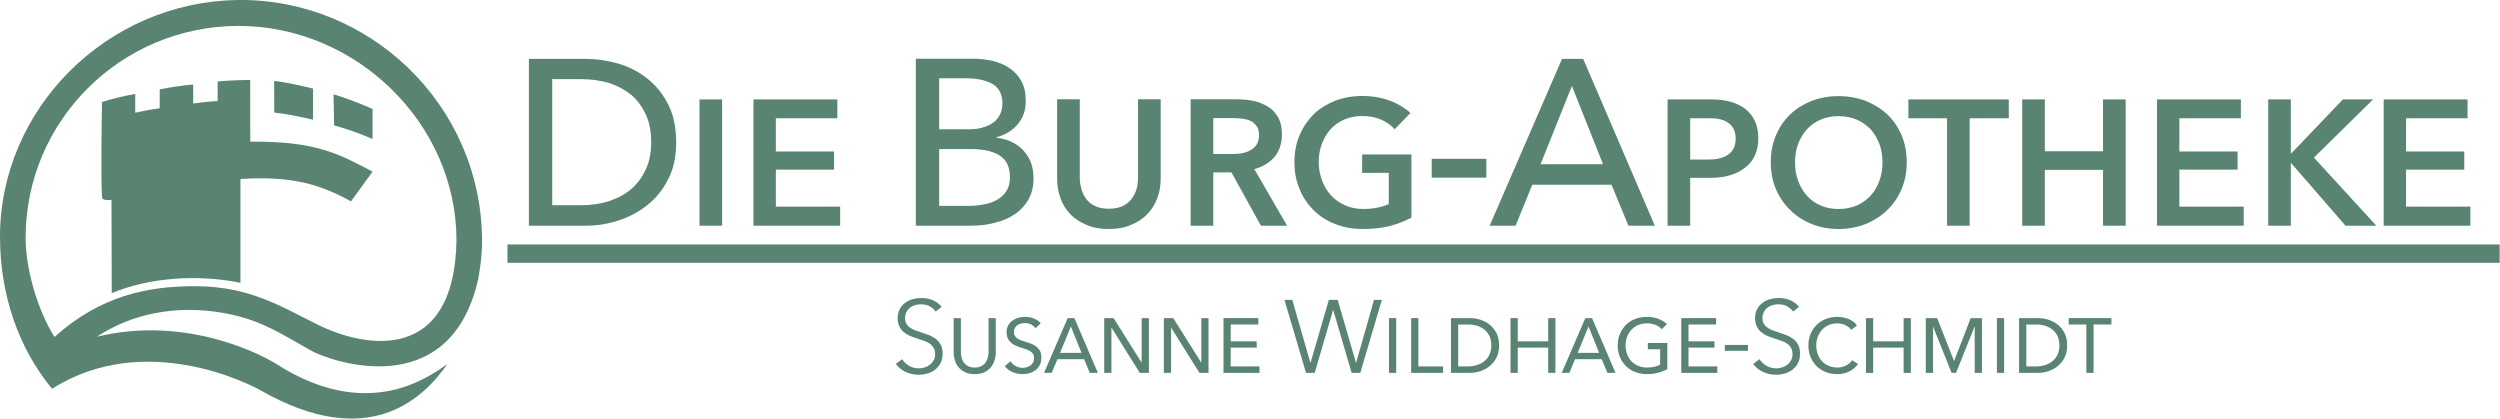 <?xml version="1.0" standalone="no"?>
<!DOCTYPE svg PUBLIC "-//W3C//DTD SVG 1.1//EN" "http://www.w3.org/Graphics/SVG/1.1/DTD/svg11.dtd">
<svg xmlns="http://www.w3.org/2000/svg" xmlns:xlink="http://www.w3.org/1999/xlink" xmlns:serif="http://www.serif.com/" width="1031" height="173" viewBox="0 0 1031 173" version="1.1" xml:space="preserve" style="fill-rule:evenodd;clip-rule:evenodd;stroke-linejoin:round;stroke-miterlimit:2;">
    <g transform="matrix(1,0,0,1,-36.376,-1359.71)">
        <g id="Logo-Standard-Gruen" serif:id="Logo Standard-Gruen" transform="matrix(1,0,0,1,0,58.948)">
            <rect x="0" y="1209.68" width="1181.1" height="353.963" style="fill:none;"/>
            <g>
                <g id="Icon" transform="matrix(0.219,0,0,0.219,36.122,1299.21)">
                    <g transform="matrix(1.057,0,0,1.111,-18.435,-93.724)">
                        <path d="M870.13,565.313C818.696,777.516 602.883,701.248 573.285,685.297C513.181,652.907 476.835,629.606 406.786,619.714C330.51,608.943 255.166,621.635 191.163,661.415C357.063,623.337 494.53,697.708 510.458,707.434C669.626,804.624 777.677,733.879 815.768,707.461C774.464,763.997 677.492,858.198 482.332,752.148C465.976,743.26 277.091,649.508 111.264,749.768C51.09,680.248 18.779,590.193 18.54,493.193C18.003,275.356 208.596,94.119 441.515,90.78C674.935,87.434 875.952,266.8 877.418,498.121C877.626,531.04 870.13,565.313 870.13,565.313ZM831.773,498.121C831.773,300.053 653.056,134.69 443.649,134.69C234.241,134.69 64.228,295.497 64.228,493.565C64.228,548.471 86.22,617.588 115.594,661.862C197.68,591.638 283.018,575.243 368.717,575.834C462.285,576.479 517.947,609.383 583.068,640.328C672.941,683.036 828.256,704.853 831.773,498.121Z" style="fill:rgb(90,132,114);"/>
                    </g>
                    <g id="Turm">
                        <path d="M255.843,183.892L255.843,219.323C270.794,215.949 286.031,213.014 301.906,211.055L301.906,175.334C323.572,171.224 343.628,168.086 364.961,166.227L364.961,201.969C380.255,199.993 395.614,197.882 411.024,197.425C411.024,197.425 410.914,160.469 410.947,160.453C440.937,157.67 472.336,157.674 472.336,157.674L472.441,273.916C596.623,272.315 640.776,297.837 702.756,330.25L662.132,386.28C604.114,354.584 552.873,338.101 453.972,344.105L453.972,539.577C372.49,523.212 282.552,529.638 211.561,559.017L211.112,383.401C211.112,383.401 194.03,385.535 193.45,379.537C190.477,348.826 193.276,199.135 193.276,199.135C214.25,192.512 232.588,188.322 255.843,183.892Z" style="fill:rgb(90,132,114);"/>
                        <path d="M630.224,243.066L629.278,184.63C672.317,198.006 701.469,211.805 702.756,212.328L702.756,268.908C677.186,257.981 662.888,252.677 630.224,243.066Z" style="fill:rgb(90,132,114);"/>
                        <path d="M590.551,173.888L590.551,232.473C565.982,226.894 541.574,221.595 517.592,219.094L517.459,159.596C542.611,162.265 566.971,168.222 590.551,173.888" style="fill:rgb(90,132,114);"/>
                    </g>
                </g>
                <g id="Schriftzug" transform="matrix(0.888,0,0,0.888,132.054,84.956)">
                    <g id="Schriftzug-ohne-Name" serif:id="Schriftzug ohne Name">
                        <g transform="matrix(0.938,0,0,0.938,-135.749,133.067)">
                            <g transform="matrix(116.667,0,0,116.667,281.682,1429.54)">
                                <path d="M0.086,-0.708L0.329,-0.708C0.374,-0.708 0.42,-0.701 0.465,-0.688C0.51,-0.675 0.551,-0.654 0.588,-0.625C0.625,-0.596 0.654,-0.56 0.677,-0.515C0.7,-0.47 0.711,-0.417 0.711,-0.354C0.711,-0.293 0.7,-0.241 0.677,-0.197C0.654,-0.152 0.625,-0.116 0.588,-0.087C0.551,-0.058 0.51,-0.036 0.465,-0.022C0.42,-0.007 0.374,-0 0.329,-0L0.086,-0L0.086,-0.708ZM0.185,-0.087L0.309,-0.087C0.352,-0.087 0.391,-0.093 0.428,-0.105C0.464,-0.117 0.495,-0.134 0.522,-0.157C0.548,-0.18 0.568,-0.208 0.583,-0.241C0.598,-0.274 0.605,-0.312 0.605,-0.354C0.605,-0.398 0.598,-0.437 0.583,-0.47C0.568,-0.503 0.548,-0.531 0.522,-0.554C0.495,-0.576 0.464,-0.593 0.428,-0.605C0.391,-0.616 0.352,-0.622 0.309,-0.622L0.185,-0.622L0.185,-0.087Z" style="fill:rgb(90,132,114);fill-rule:nonzero;"/>
                            </g>
                            <g transform="matrix(116.667,0,0,116.667,366.382,1429.54)">
                                <rect x="0.084" y="-0.536" width="0.096" height="0.536" style="fill:rgb(90,132,114);fill-rule:nonzero;"/>
                            </g>
                            <g transform="matrix(116.667,0,0,116.667,393.099,1429.54)">
                                <path d="M0.179,-0.081L0.452,-0.081L0.452,-0L0.084,-0L0.084,-0.536L0.44,-0.536L0.44,-0.456L0.179,-0.456L0.179,-0.315L0.426,-0.315L0.426,-0.238L0.179,-0.238L0.179,-0.081Z" style="fill:rgb(90,132,114);fill-rule:nonzero;"/>
                            </g>
                            <g transform="matrix(116.788,0,0,116.788,473.249,1429.54)">
                                <path d="M0.086,-0.708L0.33,-0.708C0.357,-0.708 0.383,-0.705 0.41,-0.699C0.437,-0.693 0.46,-0.683 0.482,-0.669C0.503,-0.655 0.52,-0.637 0.533,-0.614C0.546,-0.591 0.552,-0.563 0.552,-0.529C0.552,-0.49 0.541,-0.457 0.518,-0.43C0.495,-0.403 0.465,-0.385 0.428,-0.375L0.428,-0.373C0.451,-0.37 0.472,-0.365 0.491,-0.356C0.51,-0.347 0.527,-0.335 0.541,-0.32C0.555,-0.305 0.566,-0.288 0.574,-0.268C0.581,-0.248 0.585,-0.226 0.585,-0.201C0.585,-0.167 0.578,-0.137 0.564,-0.112C0.55,-0.087 0.531,-0.066 0.507,-0.05C0.483,-0.033 0.455,-0.021 0.423,-0.013C0.39,-0.004 0.356,-0 0.319,-0L0.086,-0L0.086,-0.708ZM0.185,-0.409L0.314,-0.409C0.333,-0.409 0.351,-0.411 0.368,-0.416C0.385,-0.42 0.399,-0.427 0.412,-0.436C0.425,-0.444 0.435,-0.456 0.442,-0.47C0.449,-0.483 0.453,-0.5 0.453,-0.519C0.453,-0.557 0.439,-0.584 0.411,-0.601C0.383,-0.617 0.345,-0.625 0.298,-0.625L0.185,-0.625L0.185,-0.409ZM0.185,-0.084L0.309,-0.084C0.33,-0.084 0.351,-0.086 0.372,-0.09C0.393,-0.093 0.412,-0.1 0.429,-0.109C0.446,-0.118 0.459,-0.131 0.47,-0.147C0.48,-0.162 0.485,-0.182 0.485,-0.206C0.485,-0.248 0.471,-0.278 0.442,-0.297C0.413,-0.316 0.372,-0.325 0.318,-0.325L0.185,-0.325L0.185,-0.084Z" style="fill:rgb(90,132,114);fill-rule:nonzero;"/>
                            </g>
                            <g transform="matrix(116.788,0,0,116.788,544.139,1429.54)">
                                <path d="M0.297,0.014C0.262,0.014 0.231,0.009 0.204,-0.003C0.177,-0.014 0.154,-0.028 0.135,-0.048C0.116,-0.067 0.102,-0.089 0.093,-0.115C0.083,-0.141 0.078,-0.169 0.078,-0.2L0.078,-0.536L0.174,-0.536L0.174,-0.207C0.174,-0.189 0.176,-0.172 0.181,-0.156C0.185,-0.14 0.192,-0.126 0.202,-0.113C0.211,-0.1 0.224,-0.09 0.24,-0.083C0.255,-0.076 0.274,-0.072 0.297,-0.072C0.32,-0.072 0.339,-0.076 0.355,-0.083C0.37,-0.09 0.383,-0.1 0.393,-0.113C0.403,-0.126 0.41,-0.14 0.415,-0.156C0.419,-0.172 0.421,-0.189 0.421,-0.207L0.421,-0.536L0.517,-0.536L0.517,-0.2C0.517,-0.169 0.512,-0.141 0.502,-0.115C0.492,-0.089 0.478,-0.067 0.459,-0.048C0.44,-0.028 0.417,-0.014 0.39,-0.003C0.363,0.009 0.332,0.014 0.297,0.014Z" style="fill:rgb(90,132,114);fill-rule:nonzero;"/>
                            </g>
                            <g transform="matrix(116.788,0,0,116.788,609.541,1429.54)">
                                <path d="M0.18,-0L0.084,-0L0.084,-0.536L0.275,-0.536C0.302,-0.536 0.327,-0.534 0.351,-0.529C0.374,-0.524 0.395,-0.515 0.413,-0.504C0.431,-0.493 0.445,-0.477 0.456,-0.458C0.466,-0.439 0.471,-0.415 0.471,-0.387C0.471,-0.348 0.46,-0.316 0.439,-0.291C0.417,-0.266 0.389,-0.249 0.354,-0.24L0.493,-0L0.382,-0L0.257,-0.226L0.18,-0.226L0.18,-0ZM0.18,-0.304L0.263,-0.304C0.278,-0.304 0.292,-0.305 0.305,-0.308C0.318,-0.311 0.33,-0.315 0.341,-0.322C0.351,-0.328 0.359,-0.336 0.365,-0.346C0.371,-0.356 0.374,-0.369 0.374,-0.384C0.374,-0.398 0.371,-0.41 0.366,-0.419C0.36,-0.428 0.352,-0.436 0.343,-0.442C0.333,-0.447 0.322,-0.451 0.309,-0.453C0.296,-0.455 0.283,-0.456 0.269,-0.456L0.18,-0.456L0.18,-0.304Z" style="fill:rgb(90,132,114);fill-rule:nonzero;"/>
                            </g>
                            <g transform="matrix(116.788,0,0,116.788,664.665,1429.54)">
                                <path d="M0.477,-0.409C0.462,-0.426 0.442,-0.44 0.419,-0.45C0.395,-0.46 0.369,-0.465 0.34,-0.465C0.311,-0.465 0.286,-0.46 0.263,-0.45C0.24,-0.44 0.221,-0.426 0.205,-0.409C0.189,-0.391 0.177,-0.37 0.168,-0.346C0.159,-0.322 0.155,-0.296 0.155,-0.269C0.155,-0.242 0.16,-0.216 0.169,-0.192C0.178,-0.168 0.19,-0.147 0.207,-0.129C0.223,-0.111 0.243,-0.097 0.266,-0.087C0.289,-0.076 0.315,-0.071 0.344,-0.071C0.386,-0.071 0.422,-0.078 0.452,-0.092L0.452,-0.224L0.339,-0.224L0.339,-0.302L0.548,-0.302L0.548,-0.034C0.519,-0.019 0.488,-0.007 0.454,0.002C0.419,0.01 0.382,0.014 0.342,0.014C0.299,0.014 0.26,0.007 0.225,-0.007C0.189,-0.021 0.158,-0.041 0.133,-0.066C0.108,-0.091 0.088,-0.12 0.074,-0.155C0.059,-0.19 0.052,-0.228 0.052,-0.269C0.052,-0.311 0.059,-0.349 0.074,-0.384C0.089,-0.419 0.109,-0.448 0.134,-0.473C0.159,-0.497 0.19,-0.516 0.225,-0.53C0.26,-0.543 0.298,-0.55 0.339,-0.55C0.382,-0.55 0.422,-0.543 0.457,-0.53C0.492,-0.517 0.521,-0.499 0.544,-0.478L0.477,-0.409Z" style="fill:rgb(90,132,114);fill-rule:nonzero;"/>
                            </g>
                            <g transform="matrix(116.667,0,0,116.667,733.57,1429.54)">
                                <rect x="0.044" y="-0.284" width="0.232" height="0.08" style="fill:rgb(90,132,114);fill-rule:nonzero;"/>
                            </g>
                            <g transform="matrix(116.667,0,0,116.667,766.82,1429.54)">
                                <path d="M0.115,-0L0.005,-0L0.312,-0.708L0.402,-0.708L0.706,-0L0.594,-0L0.522,-0.174L0.186,-0.174L0.115,-0ZM0.221,-0.261L0.486,-0.261L0.354,-0.593L0.221,-0.261Z" style="fill:rgb(90,132,114);fill-rule:nonzero;"/>
                            </g>
                            <g transform="matrix(116.667,0,0,116.667,845.686,1429.54)">
                                <path d="M0.084,-0.536L0.27,-0.536C0.332,-0.536 0.381,-0.522 0.416,-0.494C0.451,-0.465 0.469,-0.425 0.469,-0.372C0.469,-0.317 0.451,-0.276 0.414,-0.247C0.377,-0.218 0.328,-0.203 0.267,-0.203L0.18,-0.203L0.18,-0L0.084,-0L0.084,-0.536ZM0.18,-0.281L0.261,-0.281C0.295,-0.281 0.322,-0.288 0.343,-0.303C0.363,-0.318 0.373,-0.34 0.373,-0.37C0.373,-0.398 0.364,-0.419 0.345,-0.434C0.326,-0.449 0.3,-0.456 0.265,-0.456L0.18,-0.456L0.18,-0.281Z" style="fill:rgb(90,132,114);fill-rule:nonzero;"/>
                            </g>
                            <g transform="matrix(116.667,0,0,116.667,900.52,1429.54)">
                                <path d="M0.629,-0.269C0.629,-0.228 0.622,-0.19 0.607,-0.155C0.592,-0.12 0.572,-0.091 0.546,-0.066C0.52,-0.041 0.489,-0.021 0.454,-0.007C0.419,0.007 0.38,0.014 0.339,0.014C0.298,0.014 0.261,0.007 0.226,-0.007C0.191,-0.021 0.16,-0.041 0.135,-0.066C0.109,-0.091 0.089,-0.12 0.074,-0.155C0.059,-0.19 0.052,-0.228 0.052,-0.269C0.052,-0.311 0.059,-0.349 0.074,-0.384C0.089,-0.419 0.109,-0.448 0.135,-0.473C0.16,-0.497 0.191,-0.516 0.226,-0.53C0.261,-0.543 0.298,-0.55 0.339,-0.55C0.38,-0.55 0.419,-0.543 0.454,-0.53C0.489,-0.516 0.52,-0.497 0.546,-0.473C0.572,-0.448 0.592,-0.419 0.607,-0.384C0.622,-0.349 0.629,-0.311 0.629,-0.269ZM0.526,-0.269C0.526,-0.297 0.522,-0.323 0.513,-0.347C0.504,-0.37 0.492,-0.391 0.476,-0.409C0.459,-0.426 0.44,-0.44 0.417,-0.45C0.393,-0.46 0.368,-0.465 0.339,-0.465C0.311,-0.465 0.286,-0.46 0.263,-0.45C0.24,-0.44 0.221,-0.426 0.205,-0.409C0.189,-0.391 0.177,-0.37 0.168,-0.347C0.159,-0.323 0.155,-0.297 0.155,-0.269C0.155,-0.241 0.159,-0.215 0.168,-0.191C0.177,-0.166 0.189,-0.145 0.205,-0.128C0.221,-0.11 0.24,-0.096 0.263,-0.086C0.286,-0.076 0.311,-0.071 0.339,-0.071C0.368,-0.071 0.393,-0.076 0.417,-0.086C0.44,-0.096 0.459,-0.11 0.476,-0.128C0.492,-0.145 0.504,-0.166 0.513,-0.191C0.522,-0.215 0.526,-0.241 0.526,-0.269Z" style="fill:rgb(90,132,114);fill-rule:nonzero;"/>
                            </g>
                            <g transform="matrix(116.667,0,0,116.667,973.786,1429.54)">
                                <path d="M0.268,-0L0.172,-0L0.172,-0.456L0.008,-0.456L0.008,-0.536L0.434,-0.536L0.434,-0.456L0.268,-0.456L0.268,-0Z" style="fill:rgb(90,132,114);fill-rule:nonzero;"/>
                            </g>
                            <g transform="matrix(116.667,0,0,116.667,1021.27,1429.54)">
                                <path d="M0.084,-0.536L0.18,-0.536L0.18,-0.316L0.427,-0.316L0.427,-0.536L0.523,-0.536L0.523,-0L0.427,-0L0.427,-0.237L0.18,-0.237L0.18,-0L0.084,-0L0.084,-0.536Z" style="fill:rgb(90,132,114);fill-rule:nonzero;"/>
                            </g>
                            <g transform="matrix(116.667,0,0,116.667,1088,1429.54)">
                                <path d="M0.179,-0.081L0.452,-0.081L0.452,-0L0.084,-0L0.084,-0.536L0.44,-0.536L0.44,-0.456L0.179,-0.456L0.179,-0.315L0.426,-0.315L0.426,-0.238L0.179,-0.238L0.179,-0.081Z" style="fill:rgb(90,132,114);fill-rule:nonzero;"/>
                            </g>
                            <g transform="matrix(116.667,0,0,116.667,1143.07,1429.54)">
                                <path d="M0.18,-0.307L0.182,-0.307L0.401,-0.536L0.529,-0.536L0.278,-0.289L0.543,-0L0.412,-0L0.182,-0.265L0.18,-0.265L0.18,-0L0.084,-0L0.084,-0.536L0.18,-0.536L0.18,-0.307Z" style="fill:rgb(90,132,114);fill-rule:nonzero;"/>
                            </g>
                            <g transform="matrix(116.667,0,0,116.667,1200.24,1429.54)">
                                <path d="M0.179,-0.081L0.452,-0.081L0.452,-0L0.084,-0L0.084,-0.536L0.44,-0.536L0.44,-0.456L0.179,-0.456L0.179,-0.315L0.426,-0.315L0.426,-0.238L0.179,-0.238L0.179,-0.081Z" style="fill:rgb(90,132,114);fill-rule:nonzero;"/>
                            </g>
                        </g>
                        <g transform="matrix(21.454,0,0,0.215,-1452.57,1058.14)">
                            <rect x="73.669" y="1974.57" width="43.125" height="39.677" style="fill:rgb(90,132,114);"/>
                        </g>
                    </g>
                    <g transform="matrix(1,0,0,1,-69.938,141.277)">
                        <g transform="matrix(47.917,0,0,47.917,375.816,1401.05)">
                            <path d="M0.437,-0.594C0.422,-0.615 0.402,-0.632 0.378,-0.646C0.354,-0.659 0.325,-0.665 0.291,-0.665C0.274,-0.665 0.256,-0.662 0.238,-0.657C0.22,-0.652 0.204,-0.644 0.189,-0.633C0.174,-0.622 0.163,-0.608 0.154,-0.591C0.145,-0.574 0.14,-0.555 0.14,-0.532C0.14,-0.509 0.144,-0.491 0.153,-0.476C0.162,-0.461 0.173,-0.449 0.188,-0.439C0.202,-0.428 0.218,-0.42 0.237,-0.413C0.255,-0.406 0.274,-0.4 0.294,-0.393C0.319,-0.385 0.343,-0.376 0.369,-0.367C0.394,-0.358 0.416,-0.345 0.436,-0.331C0.456,-0.316 0.472,-0.297 0.485,-0.274C0.498,-0.251 0.504,-0.221 0.504,-0.186C0.504,-0.151 0.497,-0.12 0.484,-0.095C0.47,-0.069 0.452,-0.048 0.431,-0.031C0.409,-0.014 0.384,-0.002 0.357,0.006C0.329,0.014 0.301,0.018 0.273,0.018C0.252,0.018 0.23,0.016 0.209,0.012C0.188,0.007 0.167,0.001 0.148,-0.008C0.129,-0.017 0.111,-0.028 0.094,-0.041C0.077,-0.054 0.063,-0.07 0.05,-0.087L0.112,-0.133C0.127,-0.108 0.149,-0.087 0.177,-0.07C0.204,-0.053 0.237,-0.044 0.274,-0.044C0.292,-0.044 0.31,-0.047 0.329,-0.053C0.348,-0.058 0.365,-0.067 0.38,-0.079C0.395,-0.09 0.407,-0.105 0.417,-0.122C0.426,-0.138 0.431,-0.158 0.431,-0.181C0.431,-0.206 0.426,-0.226 0.417,-0.243C0.407,-0.259 0.394,-0.273 0.378,-0.284C0.362,-0.295 0.344,-0.304 0.323,-0.311C0.302,-0.318 0.281,-0.326 0.258,-0.333C0.235,-0.34 0.212,-0.349 0.189,-0.358C0.166,-0.367 0.146,-0.38 0.128,-0.395C0.11,-0.409 0.096,-0.428 0.085,-0.45C0.074,-0.472 0.068,-0.499 0.068,-0.531C0.068,-0.565 0.075,-0.594 0.089,-0.619C0.102,-0.644 0.12,-0.664 0.142,-0.68C0.164,-0.696 0.188,-0.708 0.215,-0.715C0.242,-0.722 0.268,-0.726 0.294,-0.726C0.342,-0.726 0.383,-0.717 0.417,-0.701C0.451,-0.684 0.477,-0.663 0.494,-0.64L0.437,-0.594Z" style="fill:rgb(90,132,114);fill-rule:nonzero;"/>
                        </g>
                        <g transform="matrix(47.917,0,0,47.917,401.164,1401.05)">
                            <path d="M0.286,0.012C0.25,0.012 0.219,0.006 0.194,-0.006C0.168,-0.018 0.147,-0.034 0.13,-0.054C0.113,-0.073 0.101,-0.096 0.094,-0.121C0.086,-0.146 0.082,-0.172 0.082,-0.199L0.082,-0.531L0.152,-0.531L0.152,-0.204C0.152,-0.185 0.154,-0.166 0.159,-0.148C0.163,-0.13 0.17,-0.114 0.181,-0.1C0.192,-0.085 0.206,-0.074 0.223,-0.065C0.24,-0.056 0.261,-0.052 0.286,-0.052C0.311,-0.052 0.332,-0.056 0.349,-0.065C0.366,-0.074 0.38,-0.085 0.391,-0.1C0.401,-0.114 0.408,-0.13 0.413,-0.148C0.418,-0.166 0.42,-0.185 0.42,-0.204L0.42,-0.531L0.49,-0.531L0.49,-0.199C0.49,-0.172 0.486,-0.146 0.478,-0.121C0.47,-0.096 0.458,-0.073 0.442,-0.054C0.425,-0.034 0.404,-0.018 0.379,-0.006C0.353,0.006 0.322,0.012 0.286,0.012Z" style="fill:rgb(90,132,114);fill-rule:nonzero;"/>
                        </g>
                        <g transform="matrix(47.917,0,0,47.917,426.895,1401.05)">
                            <path d="M0.339,-0.433C0.328,-0.448 0.313,-0.46 0.295,-0.47C0.277,-0.478 0.257,-0.483 0.234,-0.483C0.222,-0.483 0.21,-0.481 0.197,-0.478C0.184,-0.475 0.173,-0.47 0.163,-0.463C0.153,-0.456 0.145,-0.447 0.139,-0.436C0.132,-0.425 0.129,-0.412 0.129,-0.397C0.129,-0.382 0.132,-0.369 0.138,-0.36C0.143,-0.35 0.151,-0.342 0.161,-0.335C0.171,-0.328 0.183,-0.322 0.196,-0.317C0.209,-0.312 0.223,-0.308 0.238,-0.303C0.256,-0.297 0.274,-0.291 0.293,-0.284C0.312,-0.277 0.329,-0.268 0.344,-0.257C0.359,-0.246 0.371,-0.232 0.381,-0.215C0.39,-0.198 0.395,-0.176 0.395,-0.149C0.395,-0.122 0.39,-0.098 0.38,-0.078C0.369,-0.057 0.356,-0.04 0.339,-0.027C0.322,-0.014 0.302,-0.004 0.281,0.003C0.259,0.009 0.236,0.012 0.213,0.012C0.18,0.012 0.147,0.005 0.116,-0.008C0.085,-0.021 0.059,-0.041 0.04,-0.066L0.096,-0.113C0.107,-0.094 0.124,-0.078 0.145,-0.067C0.165,-0.055 0.189,-0.049 0.214,-0.049C0.227,-0.049 0.24,-0.051 0.253,-0.055C0.266,-0.058 0.277,-0.064 0.288,-0.072C0.299,-0.079 0.307,-0.089 0.314,-0.101C0.321,-0.112 0.324,-0.126 0.324,-0.142C0.324,-0.159 0.321,-0.173 0.314,-0.184C0.307,-0.195 0.297,-0.204 0.286,-0.211C0.274,-0.218 0.26,-0.225 0.245,-0.23C0.23,-0.235 0.214,-0.24 0.197,-0.245C0.18,-0.25 0.163,-0.257 0.146,-0.264C0.129,-0.271 0.115,-0.28 0.102,-0.291C0.089,-0.302 0.078,-0.316 0.07,-0.333C0.062,-0.35 0.058,-0.37 0.058,-0.394C0.058,-0.42 0.063,-0.443 0.074,-0.462C0.085,-0.481 0.098,-0.496 0.116,-0.508C0.133,-0.52 0.152,-0.529 0.173,-0.535C0.194,-0.54 0.216,-0.543 0.238,-0.543C0.269,-0.543 0.298,-0.537 0.325,-0.526C0.352,-0.515 0.373,-0.5 0.389,-0.481L0.339,-0.433Z" style="fill:rgb(90,132,114);fill-rule:nonzero;"/>
                        </g>
                        <g transform="matrix(47.917,0,0,47.917,446.78,1401.05)">
                            <path d="M0.08,-0L0.006,-0L0.235,-0.531L0.3,-0.531L0.528,-0L0.449,-0L0.394,-0.133L0.136,-0.133L0.08,-0ZM0.161,-0.194L0.369,-0.194L0.266,-0.45L0.161,-0.194Z" style="fill:rgb(90,132,114);fill-rule:nonzero;"/>
                        </g>
                        <g transform="matrix(47.917,0,0,47.917,470.691,1401.05)">
                            <path d="M0.451,-0.102L0.453,-0.102L0.453,-0.531L0.523,-0.531L0.523,-0L0.435,-0L0.161,-0.438L0.16,-0.438L0.16,-0L0.09,-0L0.09,-0.531L0.181,-0.531L0.451,-0.102Z" style="fill:rgb(90,132,114);fill-rule:nonzero;"/>
                        </g>
                        <g transform="matrix(47.917,0,0,47.917,498.387,1401.05)">
                            <path d="M0.451,-0.102L0.453,-0.102L0.453,-0.531L0.523,-0.531L0.523,-0L0.435,-0L0.161,-0.438L0.16,-0.438L0.16,-0L0.09,-0L0.09,-0.531L0.181,-0.531L0.451,-0.102Z" style="fill:rgb(90,132,114);fill-rule:nonzero;"/>
                        </g>
                        <g transform="matrix(47.917,0,0,47.917,526.082,1401.05)">
                            <path d="M0.16,-0.063L0.439,-0.063L0.439,-0L0.09,-0L0.09,-0.531L0.428,-0.531L0.428,-0.469L0.16,-0.469L0.16,-0.306L0.412,-0.306L0.412,-0.245L0.16,-0.245L0.16,-0.063Z" style="fill:rgb(90,132,114);fill-rule:nonzero;"/>
                        </g>
                        <g transform="matrix(47.917,0,0,47.917,558.043,1401.05)">
                            <path d="M0.265,-0.099L0.267,-0.099L0.444,-0.708L0.53,-0.708L0.707,-0.099L0.709,-0.099L0.882,-0.708L0.958,-0.708L0.749,-0L0.665,-0L0.487,-0.608L0.485,-0.608L0.307,-0L0.223,-0L0.014,-0.708L0.09,-0.708L0.265,-0.099Z" style="fill:rgb(90,132,114);fill-rule:nonzero;"/>
                        </g>
                        <g transform="matrix(47.917,0,0,47.917,602.941,1401.05)">
                            <rect x="0.09" y="-0.531" width="0.07" height="0.531" style="fill:rgb(90,132,114);fill-rule:nonzero;"/>
                        </g>
                        <g transform="matrix(47.917,0,0,47.917,613.243,1401.05)">
                            <path d="M0.16,-0.063L0.399,-0.063L0.399,-0L0.09,-0L0.09,-0.531L0.16,-0.531L0.16,-0.063Z" style="fill:rgb(90,132,114);fill-rule:nonzero;"/>
                        </g>
                        <g transform="matrix(47.917,0,0,47.917,631.739,1401.05)">
                            <path d="M0.09,-0.531L0.271,-0.531C0.305,-0.531 0.339,-0.526 0.373,-0.516C0.406,-0.505 0.437,-0.489 0.464,-0.468C0.491,-0.447 0.514,-0.419 0.531,-0.386C0.548,-0.353 0.556,-0.313 0.556,-0.266C0.556,-0.221 0.548,-0.181 0.531,-0.148C0.514,-0.115 0.491,-0.087 0.464,-0.065C0.437,-0.043 0.406,-0.027 0.373,-0.016C0.339,-0.005 0.305,-0 0.271,-0L0.09,-0L0.09,-0.531ZM0.16,-0.063L0.256,-0.063C0.289,-0.063 0.32,-0.068 0.348,-0.078C0.375,-0.087 0.399,-0.101 0.419,-0.118C0.438,-0.135 0.454,-0.157 0.465,-0.182C0.475,-0.206 0.481,-0.235 0.481,-0.266C0.481,-0.298 0.475,-0.327 0.465,-0.352C0.454,-0.377 0.438,-0.398 0.419,-0.415C0.399,-0.432 0.375,-0.446 0.348,-0.455C0.32,-0.464 0.289,-0.469 0.256,-0.469L0.16,-0.469L0.16,-0.063Z" style="fill:rgb(90,132,114);fill-rule:nonzero;"/>
                        </g>
                        <g transform="matrix(47.917,0,0,47.917,659.387,1401.05)">
                            <path d="M0.09,-0.531L0.16,-0.531L0.16,-0.306L0.455,-0.306L0.455,-0.531L0.525,-0.531L0.525,-0L0.455,-0L0.455,-0.245L0.16,-0.245L0.16,-0L0.09,-0L0.09,-0.531Z" style="fill:rgb(90,132,114);fill-rule:nonzero;"/>
                        </g>
                        <g transform="matrix(47.917,0,0,47.917,687.178,1401.05)">
                            <path d="M0.08,-0L0.006,-0L0.235,-0.531L0.3,-0.531L0.528,-0L0.449,-0L0.394,-0.133L0.136,-0.133L0.08,-0ZM0.161,-0.194L0.369,-0.194L0.266,-0.45L0.161,-0.194Z" style="fill:rgb(90,132,114);fill-rule:nonzero;"/>
                        </g>
                        <g transform="matrix(47.917,0,0,47.917,710.801,1401.05)">
                            <path d="M0.483,-0.423C0.468,-0.44 0.448,-0.454 0.423,-0.465C0.397,-0.475 0.369,-0.48 0.338,-0.48C0.306,-0.48 0.277,-0.474 0.252,-0.463C0.227,-0.452 0.205,-0.436 0.188,-0.417C0.17,-0.398 0.156,-0.375 0.147,-0.349C0.137,-0.323 0.132,-0.295 0.132,-0.266C0.132,-0.236 0.137,-0.208 0.147,-0.182C0.156,-0.156 0.17,-0.133 0.188,-0.114C0.205,-0.095 0.227,-0.08 0.253,-0.069C0.278,-0.058 0.307,-0.052 0.339,-0.052C0.392,-0.052 0.435,-0.061 0.467,-0.08L0.467,-0.229L0.348,-0.229L0.348,-0.29L0.537,-0.29L0.537,-0.036C0.509,-0.021 0.478,-0.009 0.446,-0.001C0.413,0.008 0.377,0.012 0.338,0.012C0.297,0.012 0.259,0.005 0.225,-0.009C0.19,-0.022 0.161,-0.041 0.136,-0.066C0.111,-0.091 0.091,-0.12 0.077,-0.154C0.063,-0.188 0.056,-0.225 0.056,-0.266C0.056,-0.307 0.063,-0.345 0.078,-0.379C0.092,-0.413 0.112,-0.442 0.137,-0.467C0.162,-0.491 0.191,-0.51 0.226,-0.523C0.26,-0.536 0.297,-0.543 0.337,-0.543C0.379,-0.543 0.417,-0.537 0.45,-0.524C0.483,-0.511 0.511,-0.494 0.533,-0.473L0.483,-0.423Z" style="fill:rgb(90,132,114);fill-rule:nonzero;"/>
                        </g>
                        <g transform="matrix(47.917,0,0,47.917,738.689,1401.05)">
                            <path d="M0.16,-0.063L0.439,-0.063L0.439,-0L0.09,-0L0.09,-0.531L0.428,-0.531L0.428,-0.469L0.16,-0.469L0.16,-0.306L0.412,-0.306L0.412,-0.245L0.16,-0.245L0.16,-0.063Z" style="fill:rgb(90,132,114);fill-rule:nonzero;"/>
                        </g>
                        <g transform="matrix(47.917,0,0,47.917,760.922,1401.05)">
                            <rect x="0.048" y="-0.271" width="0.224" height="0.057" style="fill:rgb(90,132,114);fill-rule:nonzero;"/>
                        </g>
                        <g transform="matrix(47.917,0,0,47.917,774.003,1401.05)">
                            <path d="M0.437,-0.594C0.422,-0.615 0.402,-0.632 0.378,-0.646C0.354,-0.659 0.325,-0.665 0.291,-0.665C0.274,-0.665 0.256,-0.662 0.238,-0.657C0.22,-0.652 0.204,-0.644 0.189,-0.633C0.174,-0.622 0.163,-0.608 0.154,-0.591C0.145,-0.574 0.14,-0.555 0.14,-0.532C0.14,-0.509 0.144,-0.491 0.153,-0.476C0.162,-0.461 0.173,-0.449 0.188,-0.439C0.202,-0.428 0.218,-0.42 0.237,-0.413C0.255,-0.406 0.274,-0.4 0.294,-0.393C0.319,-0.385 0.343,-0.376 0.369,-0.367C0.394,-0.358 0.416,-0.345 0.436,-0.331C0.456,-0.316 0.472,-0.297 0.485,-0.274C0.498,-0.251 0.504,-0.221 0.504,-0.186C0.504,-0.151 0.497,-0.12 0.484,-0.095C0.47,-0.069 0.452,-0.048 0.431,-0.031C0.409,-0.014 0.384,-0.002 0.357,0.006C0.329,0.014 0.301,0.018 0.273,0.018C0.252,0.018 0.23,0.016 0.209,0.012C0.188,0.007 0.167,0.001 0.148,-0.008C0.129,-0.017 0.111,-0.028 0.094,-0.041C0.077,-0.054 0.063,-0.07 0.05,-0.087L0.112,-0.133C0.127,-0.108 0.149,-0.087 0.177,-0.07C0.204,-0.053 0.237,-0.044 0.274,-0.044C0.292,-0.044 0.31,-0.047 0.329,-0.053C0.348,-0.058 0.365,-0.067 0.38,-0.079C0.395,-0.09 0.407,-0.105 0.417,-0.122C0.426,-0.138 0.431,-0.158 0.431,-0.181C0.431,-0.206 0.426,-0.226 0.417,-0.243C0.407,-0.259 0.394,-0.273 0.378,-0.284C0.362,-0.295 0.344,-0.304 0.323,-0.311C0.302,-0.318 0.281,-0.326 0.258,-0.333C0.235,-0.34 0.212,-0.349 0.189,-0.358C0.166,-0.367 0.146,-0.38 0.128,-0.395C0.11,-0.409 0.096,-0.428 0.085,-0.45C0.074,-0.472 0.068,-0.499 0.068,-0.531C0.068,-0.565 0.075,-0.594 0.089,-0.619C0.102,-0.644 0.12,-0.664 0.142,-0.68C0.164,-0.696 0.188,-0.708 0.215,-0.715C0.242,-0.722 0.268,-0.726 0.294,-0.726C0.342,-0.726 0.383,-0.717 0.417,-0.701C0.451,-0.684 0.477,-0.663 0.494,-0.64L0.437,-0.594Z" style="fill:rgb(90,132,114);fill-rule:nonzero;"/>
                        </g>
                        <g transform="matrix(47.917,0,0,47.917,799.351,1401.05)">
                            <path d="M0.537,-0.086C0.517,-0.057 0.49,-0.034 0.456,-0.016C0.422,0.003 0.381,0.012 0.334,0.012C0.294,0.012 0.257,0.005 0.223,-0.009C0.189,-0.022 0.16,-0.041 0.135,-0.066C0.11,-0.091 0.091,-0.12 0.077,-0.154C0.063,-0.188 0.056,-0.225 0.056,-0.266C0.056,-0.307 0.063,-0.345 0.078,-0.379C0.092,-0.413 0.112,-0.442 0.137,-0.467C0.162,-0.491 0.191,-0.51 0.226,-0.523C0.26,-0.536 0.297,-0.543 0.337,-0.543C0.374,-0.543 0.411,-0.536 0.446,-0.522C0.481,-0.507 0.508,-0.487 0.527,-0.46L0.471,-0.417C0.458,-0.435 0.44,-0.45 0.416,-0.462C0.392,-0.474 0.366,-0.48 0.337,-0.48C0.306,-0.48 0.277,-0.474 0.252,-0.463C0.227,-0.452 0.205,-0.436 0.188,-0.417C0.17,-0.398 0.156,-0.375 0.147,-0.349C0.137,-0.323 0.132,-0.295 0.132,-0.266C0.132,-0.236 0.137,-0.208 0.147,-0.182C0.156,-0.156 0.17,-0.133 0.187,-0.114C0.204,-0.095 0.226,-0.08 0.251,-0.069C0.276,-0.058 0.304,-0.052 0.335,-0.052C0.365,-0.052 0.393,-0.058 0.418,-0.07C0.443,-0.082 0.464,-0.1 0.481,-0.123L0.537,-0.086Z" style="fill:rgb(90,132,114);fill-rule:nonzero;"/>
                        </g>
                        <g transform="matrix(47.917,0,0,47.917,824.459,1401.05)">
                            <path d="M0.09,-0.531L0.16,-0.531L0.16,-0.306L0.455,-0.306L0.455,-0.531L0.525,-0.531L0.525,-0L0.455,-0L0.455,-0.245L0.16,-0.245L0.16,-0L0.09,-0L0.09,-0.531Z" style="fill:rgb(90,132,114);fill-rule:nonzero;"/>
                        </g>
                        <g transform="matrix(47.917,0,0,47.917,852.251,1401.05)">
                            <path d="M0.363,-0.117L0.365,-0.117L0.525,-0.531L0.634,-0.531L0.634,-0L0.564,-0L0.564,-0.447L0.562,-0.447L0.383,-0L0.34,-0L0.161,-0.447L0.16,-0.447L0.16,-0L0.09,-0L0.09,-0.531L0.2,-0.531L0.363,-0.117Z" style="fill:rgb(90,132,114);fill-rule:nonzero;"/>
                        </g>
                        <g transform="matrix(47.917,0,0,47.917,885.266,1401.05)">
                            <rect x="0.09" y="-0.531" width="0.07" height="0.531" style="fill:rgb(90,132,114);fill-rule:nonzero;"/>
                        </g>
                        <g transform="matrix(47.917,0,0,47.917,895.568,1401.05)">
                            <path d="M0.09,-0.531L0.271,-0.531C0.305,-0.531 0.339,-0.526 0.373,-0.516C0.406,-0.505 0.437,-0.489 0.464,-0.468C0.491,-0.447 0.514,-0.419 0.531,-0.386C0.548,-0.353 0.556,-0.313 0.556,-0.266C0.556,-0.221 0.548,-0.181 0.531,-0.148C0.514,-0.115 0.491,-0.087 0.464,-0.065C0.437,-0.043 0.406,-0.027 0.373,-0.016C0.339,-0.005 0.305,-0 0.271,-0L0.09,-0L0.09,-0.531ZM0.16,-0.063L0.256,-0.063C0.289,-0.063 0.32,-0.068 0.348,-0.078C0.375,-0.087 0.399,-0.101 0.419,-0.118C0.438,-0.135 0.454,-0.157 0.465,-0.182C0.475,-0.206 0.481,-0.235 0.481,-0.266C0.481,-0.298 0.475,-0.327 0.465,-0.352C0.454,-0.377 0.438,-0.398 0.419,-0.415C0.399,-0.432 0.375,-0.446 0.348,-0.455C0.32,-0.464 0.289,-0.469 0.256,-0.469L0.16,-0.469L0.16,-0.063Z" style="fill:rgb(90,132,114);fill-rule:nonzero;"/>
                        </g>
                        <g transform="matrix(47.917,0,0,47.917,922.353,1401.05)">
                            <path d="M0.253,-0L0.183,-0L0.183,-0.469L0.012,-0.469L0.012,-0.531L0.426,-0.531L0.426,-0.469L0.253,-0.469L0.253,-0Z" style="fill:rgb(90,132,114);fill-rule:nonzero;"/>
                        </g>
                    </g>
                </g>
            </g>
        </g>
    </g>
</svg>